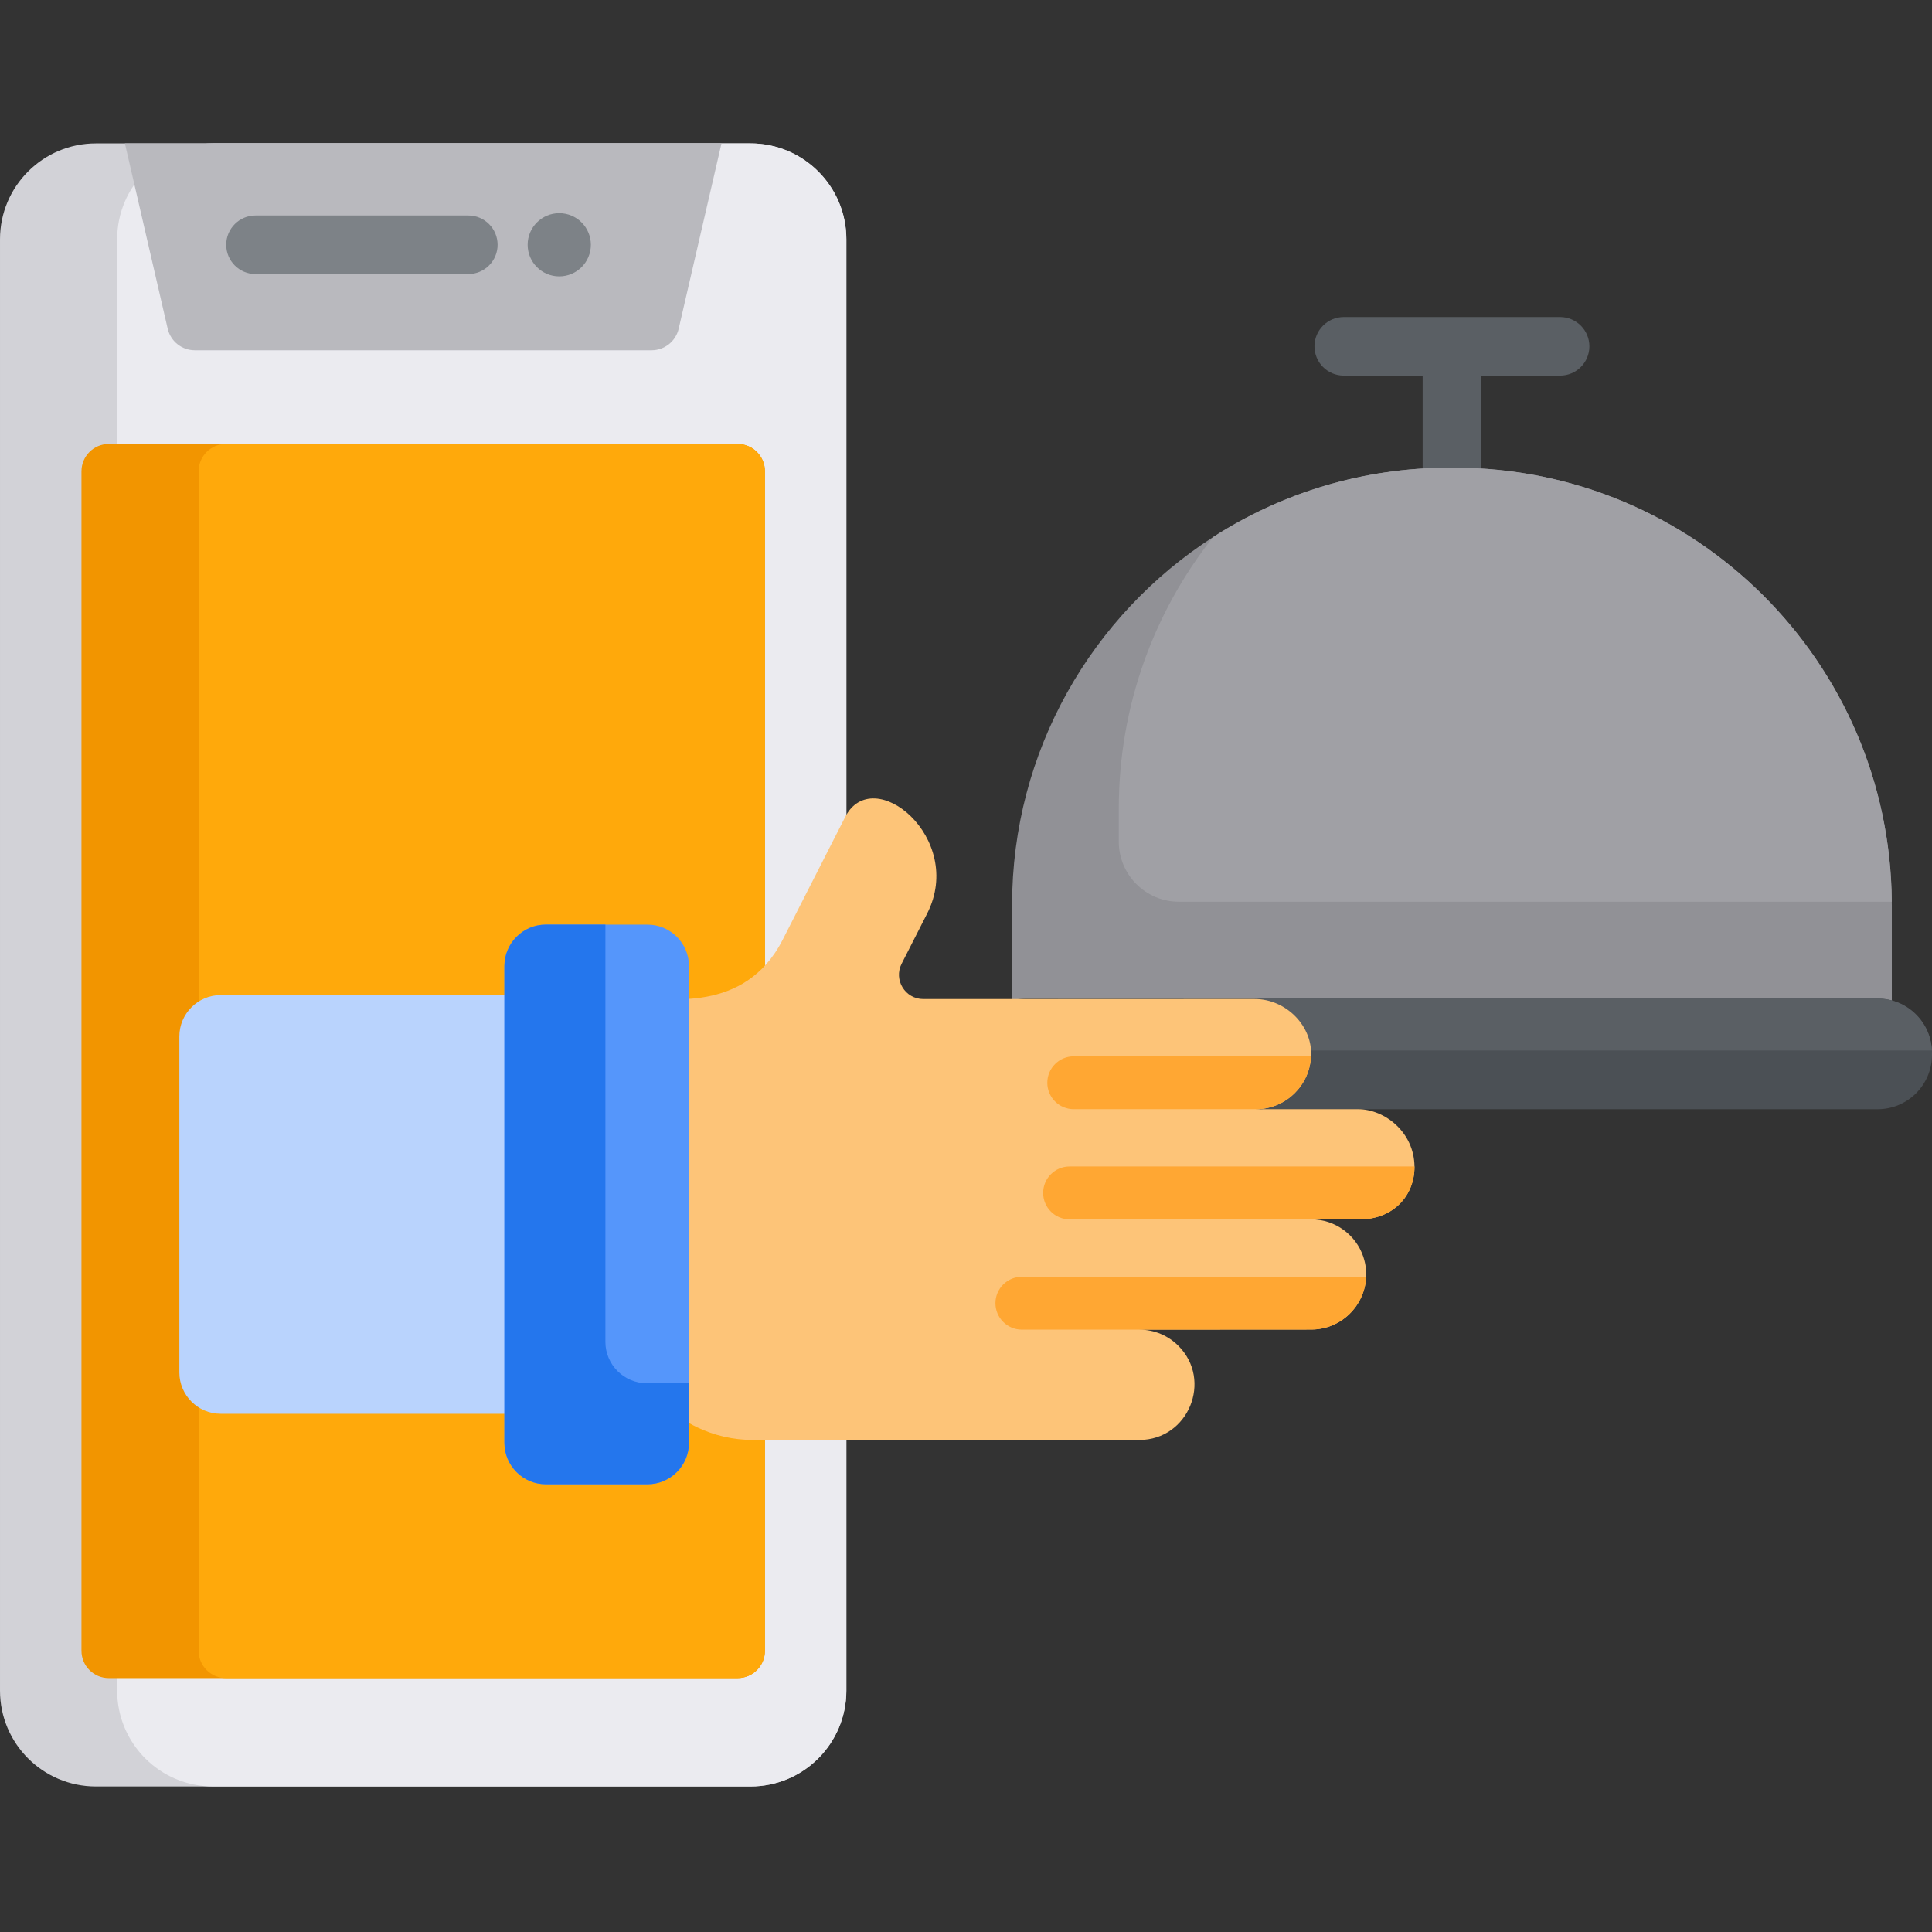 <svg height="512pt" viewBox="0 -38 512 512" width="512pt" xmlns="http://www.w3.org/2000/svg"><rect x="0" y="-38" width="512" height="512" fill="#333333" stroke="none"/><path d="m413.441 46.02h-57.324c-4.289 0-7.766 3.477-7.766 7.762 0 4.289 3.477 7.762 7.766 7.762h20.898v34.328c0 4.289 3.477 7.762 7.762 7.762 4.289 0 7.762-3.473 7.762-7.762v-34.328h20.902c4.285 0 7.762-3.473 7.762-7.762 0-4.285-3.473-7.762-7.762-7.762zm0 0" fill="#5a5f64"/><path d="m501.352 201.898v35.082h-233.145v-35.082c0-40.941 21.227-76.941 53.273-97.566 18.07-11.633 39.586-18.383 62.676-18.383h1.242c63.734 0 115.445 51.41 115.941 115.02.012.309.012.621.012.93zm0 0" fill="#919196"/><path d="m501.34 200.969h-188.926c-8.789 0-15.922-7.133-15.922-15.918v-8.809c0-27.168 9.348-52.141 24.988-71.91 18.07-11.633 39.586-18.383 62.676-18.383h1.242c63.734 0 115.445 51.41 115.941 115.02zm0 0" fill="#a0a0a5"/><path d="m512 241.062v.469c0 7.969-6.457 14.426-14.438 14.426h-225.566c-7.98 0-14.438-6.457-14.438-14.426v-.469c0-7.977 6.457-14.438 14.438-14.438h225.566c7.75 0 14.074 6.098 14.418 13.766.02.227.02.445.02.672zm0 0" fill="#4b5055"/><path d="m511.98 240.391h-217.215c-7.754 0-14.074-6.105-14.418-13.766h217.215c7.75 0 14.074 6.098 14.418 13.766zm0 0" fill="#5a5f64"/><path d="m224.293 25.402v384.633c0 14.027-11.375 25.398-25.41 25.398h-173.473c-14.035 0-25.41-11.371-25.41-25.398v-384.633c0-14.023 11.375-25.398 25.41-25.398h173.473c14.035 0 25.41 11.375 25.41 25.398zm0 0" fill="#d2d2d7"/><path d="m224.293 25.402v384.633c0 14.027-11.375 25.398-25.41 25.398h-142.426c-14.031 0-25.406-11.371-25.406-25.398v-384.633c0-14.023 11.375-25.398 25.406-25.398h142.426c14.035 0 25.41 11.375 25.41 25.398zm0 0" fill="#ebebf0"/><path d="m33.098 0 11.34 49.105c.773 3.348 3.754 5.719 7.191 5.719h121.043c3.434 0 6.414-2.371 7.188-5.719l11.344-49.105c-15.516 0-135.855 0-158.105 0zm0 0" fill="#b9b9be"/><path d="m202.715 86.902v312.566c0 4.008-3.25 7.246-7.246 7.246h-166.633c-4.008 0-7.246-3.238-7.246-7.246v-312.566c0-4.004 3.238-7.246 7.246-7.246h166.633c3.996 0 7.246 3.242 7.246 7.246zm0 0" fill="#f29500"/><path d="m202.715 86.902v312.566c0 4.008-3.25 7.246-7.246 7.246h-135.586c-4.004 0-7.242-3.238-7.242-7.246v-312.566c0-4.004 3.238-7.246 7.242-7.246h135.586c3.996 0 7.246 3.242 7.246 7.246zm0 0" fill="#ffa90b"/><path d="m124.105 19.105h-56.391c-4.289 0-7.766 3.477-7.766 7.762 0 4.285 3.477 7.762 7.766 7.762h56.391c4.289 0 7.762-3.477 7.762-7.762 0-4.285-3.473-7.762-7.762-7.762zm0 0" fill="#7d8287"/><path d="m156.582 26.867c0 4.625-3.746 8.375-8.375 8.375-4.625 0-8.375-3.75-8.375-8.375s3.75-8.375 8.375-8.375c4.629 0 8.375 3.75 8.375 8.375zm0 0" fill="#7d8287"/><path d="m360.438 285.137h-12.977c6.387 0 11.883 4.133 13.82 9.887 3.211 9.457-3.805 19.32-13.812 19.32l-45.523.027c4.035 0 7.676 1.625 10.328 4.277 9.141 9.141 2.684 24.938-10.316 24.961-7.141 0-95.336 0-102.383 0-5.293 0-10.32-1.203-14.801-3.344-11.598-5.508-19.629-17.32-19.684-31.012l.141-77.176v-.059c.008-2.91 2.438-5.258 5.359-5.258 5.551-.68 26.633 4.238 36.809-15.676l16.574-32.555c7.359-14.469 31.934 5.527 21.73 25.578l-6.762 13.289c-2.184 4.285.934 9.363 5.754 9.363 104.312-.02 85.465-.016 87.738-.016 8.738 0 15.535 7.559 14.988 15.191-.297 7.629-6.547 13.812-14.211 14.008-.121.008-.254.008-.375.008 2.984 0-8.664.004 27.043-.008 7.129 0 14.895 6.137 14.977 15.184.059 7.945-5.883 14.008-14.418 14.008zm0 0" fill="#fdc478"/><g fill="#ffa733"><path d="m362.035 300.367c-.316 7.766-6.715 13.977-14.566 13.977l-45.523.027h-31.141c-3.867 0-7.004-3.137-7.004-7.004 0-3.875 3.137-7.004 7.004-7.004h91.23zm0 0"/><path d="m374.855 271.129c.059 7.945-5.883 14.008-14.418 14.008h-76.988c-3.867 0-7.004-3.129-7.004-7.004 0-3.867 3.137-7.004 7.004-7.004zm0 0"/><path d="m347.422 241.938c-.301 7.629-6.547 13.812-14.211 14.008h-48.66c-3.867 0-7.004-3.129-7.004-7.004 0-3.867 3.137-7.004 7.004-7.004zm0 0"/></g><path d="m154.141 336.668h-95.66c-6.023 0-10.949-4.926-10.949-10.949v-89.062c0-6.02 4.926-10.949 10.949-10.949h95.66c6.023 0 10.953 4.93 10.953 10.949v89.062c0 6.023-4.93 10.949-10.953 10.949zm0 0" fill="#b9d3fd"/><path d="m171.633 355.34h-27.012c-6.02 0-10.949-4.93-10.949-10.949v-126.402c0-6.023 4.93-10.949 10.949-10.949h27.012c6.023 0 10.949 4.926 10.949 10.949v126.402c0 6.02-4.926 10.949-10.949 10.949zm0 0" fill="#5596fb"/><path d="m182.578 328.574v15.82c0 6.012-4.922 10.945-10.945 10.945h-27.012c-6.023 0-10.945-4.934-10.945-10.945v-126.406c0-6.023 4.922-10.953 10.945-10.953h15.816v110.586c0 6.023 4.934 10.953 10.953 10.953zm0 0" fill="#2476ed"/></svg>